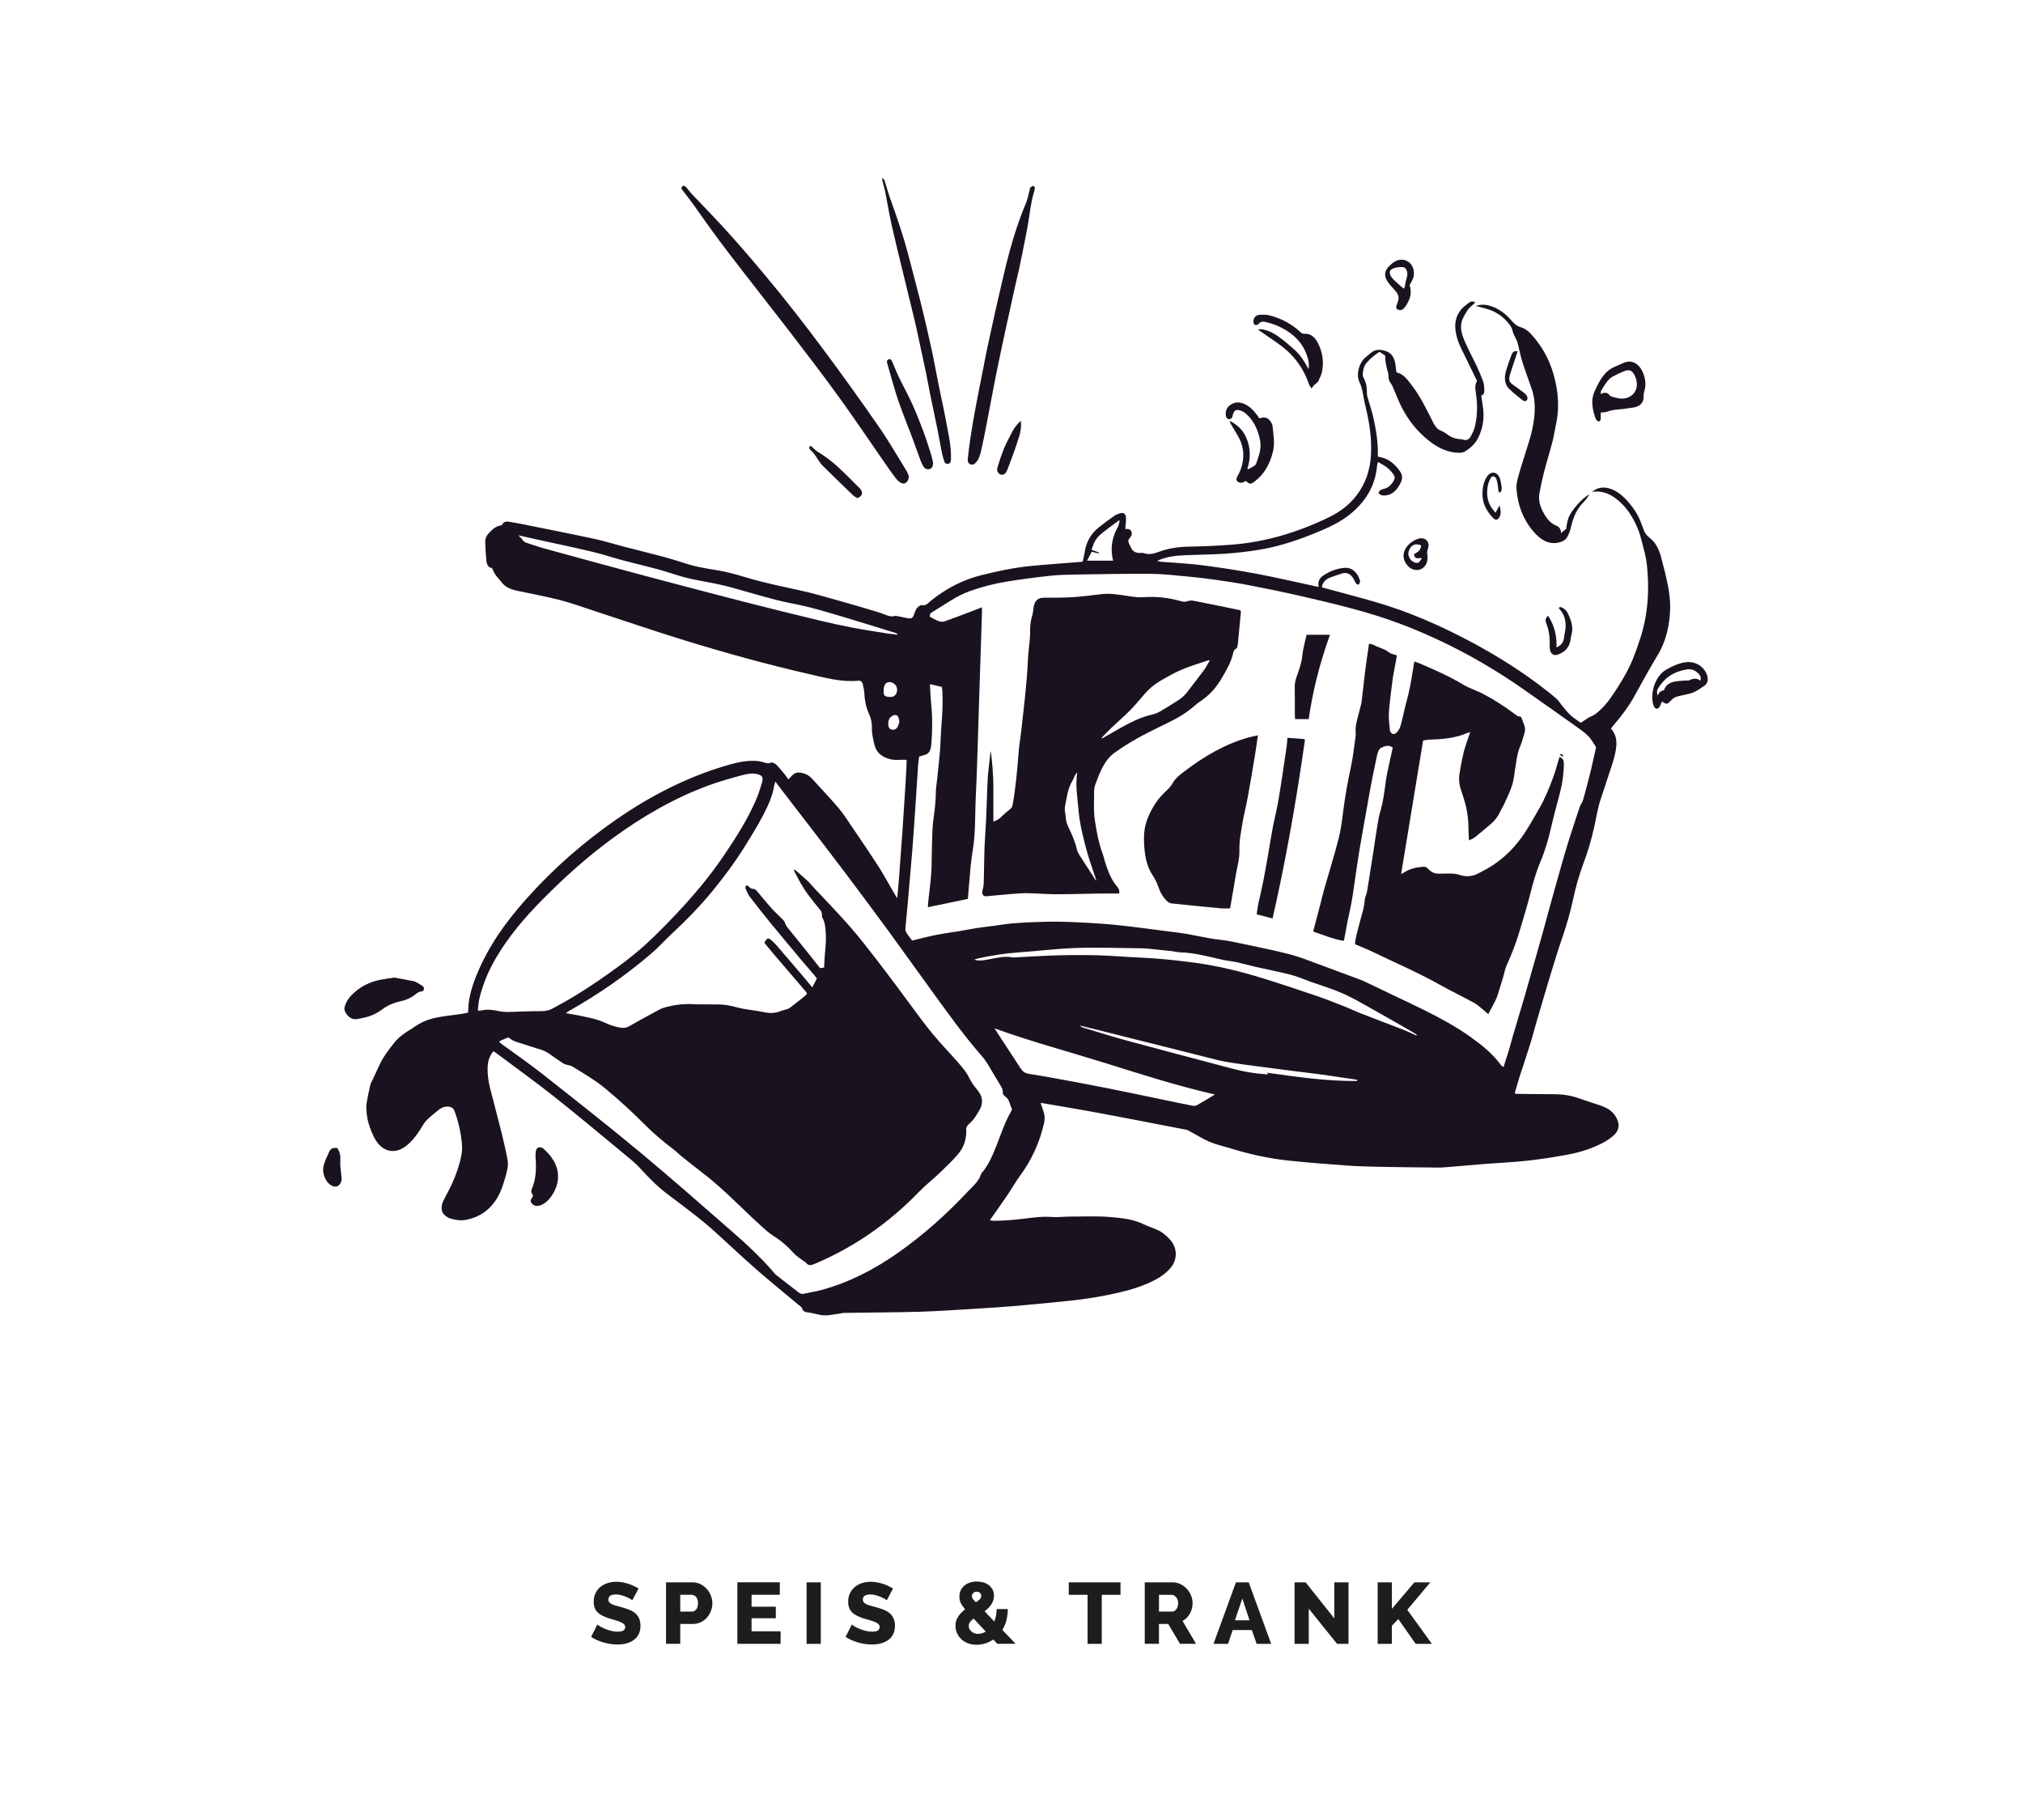 <?xml version="1.0" encoding="UTF-8"?> <svg xmlns="http://www.w3.org/2000/svg" id="Ebene_1" viewBox="0 0 537 483"><defs><style>.cls-1{fill:#1a131f;}.cls-1,.cls-2{stroke-width:0px;}.cls-2{fill:#1d1d1b;}</style></defs><path class="cls-1" d="M238.74,191.68c-.11-1.26-.44-1.93-1.15-1.89-.44.02-.92.31-1.27.64-.63.6-.71,2.32-.21,2.9.46.52,1.53.49,2.02-.18.29-.4.42-.97.62-1.46M236.23,185c1.13.06,1.84-.62,1.91-1.84.06-1.07-.8-2.02-1.91-2.11-1.01-.08-1.62.68-1.67,2.1-.05,1.51.18,1.77,1.68,1.85M291.7,146.65c-.03.08-.06.16-.09.24-.61-.15-1.21-.3-1.81-.44-.44.84-.85,1.62-1.24,2.36h6.91c-.75-2.93-.37-5.59.82-8.12.16-.34.39-.65.53-1,.17-.45.27-.93.4-1.4-.07-.05-.14-.11-.2-.16-.65.48-1.31.95-1.95,1.44-1.05.81-2.14,1.58-3.14,2.47-1.09.97-1.75,2.33-2.15,3.92.69.25,1.31.46,1.93.68M360.25,286.93c0-.11.02-.21.03-.32-.61-.09-1.22-.19-1.82-.28-.51-.07-1.03-.13-1.54-.21-1.95-.29-3.89-.61-5.84-.87-2.58-.35-5.16-.64-7.74-.97-3.02-.38-6.04-.77-9.06-1.18-2.94-.4-5.89-.75-8.83-1.26-1.98-.34-3.92-.9-5.88-1.39-9.78-2.45-19.56-4.91-29.34-7.37-1.19-.3-2.37-.57-3.56-.86.26.3.54.45.84.54,3.87,1.16,7.73,2.39,11.62,3.45,9.23,2.5,18.48,4.91,27.72,7.37,3.22.86,6.46,1.44,9.85,1.59-.13-.14-.22-.23-.43-.45,8.05,1.13,15.97,2.3,23.96,2.2M137.57,142.08c.46.48.84.76,1.09,1.15.29.45.62.7,1.08.84,1.5.46,2.98,1.02,4.49,1.44,8.8,2.41,17.6,4.83,26.41,7.18,8.92,2.38,17.84,4.73,26.77,7.02,6.65,1.71,13.32,3.35,19.99,4.96,3.01.73,6.03,1.38,9.06,1.96,3,.57,6.01,1.02,9.02,1.5.94.15,1.89.22,2.84.33-.15-.28-.32-.37-.49-.42-4.4-1.36-8.81-2.73-13.22-4.06-3.27-.98-6.53-1.97-9.82-2.81-2.86-.73-5.77-1.17-8.63-1.9-3.87-.99-7.71-2.16-11.57-3.22-1.55-.43-3.11-.81-4.67-1.13-2.51-.53-5.06-.89-7.55-1.51-2.53-.63-5.01-1.55-7.53-2.24-3.14-.86-6.3-1.58-9.44-2.42-2.74-.73-5.46-1.65-8.21-2.3-5.08-1.2-10.19-2.27-15.29-3.39-1.41-.31-2.81-.63-4.34-.98M375.99,274.91c.03-.08.07-.17.1-.25-.45-.29-.9-.59-1.36-.86-4.34-2.48-8.67-4.99-13.03-7.41-2.01-1.12-4.04-2.21-6.13-3.07-2.55-1.05-5.17-1.85-7.76-2.76-1.74-.62-3.45-1.39-5.21-1.84-3.15-.81-6.33-1.41-9.49-2.13-1.63-.37-3.25-.85-4.89-1.21-1.2-.26-2.43-.35-3.63-.61-3.71-.82-7.39-1.88-11.2-1.98-.81-.02-1.62-.25-2.43-.34-2.06-.23-4.13-.45-6.19-.65-.74-.07-1.48-.09-2.22-.1-5.67-.05-11.35-.26-17.02-.07-5.07.17-10.12.82-15.19,1.17-3.74.26-7.44.86-11.12,1.69-.2.04-.38.16-.57.25,1.36.43,2.66.11,3.95-.12,2.02-.35,4-.92,6.06-.51.32.06.67.01,1,0,3.74-.18,7.48-.44,11.23-.54,3.6-.09,7.2-.09,10.79,0,3.52.1,7.04.44,10.56.58,5.04.21,10.06.73,15.07,1.41,6.08.83,12.06,2.3,17.98,4.13,4.83,1.5,9.63,3.1,14.43,4.74,2.63.9,5.22,1.96,7.82,2.98,1.09.43,2.14.97,3.23,1.4,3.9,1.52,7.82,2.99,11.72,4.51,1.18.46,2.34,1.04,3.5,1.56M322.5,290.51c-10.09-2.3-19.75-5.42-29.43-8.44-9.69-3.02-19.46-5.63-29.07-9.11,2.23,3.52,4.54,6.9,6.75,10.37.6.94,1.21,1.51,2.22,1.67,3.3.51,6.6,1.12,9.89,1.73,3.91.72,7.83,1.45,11.73,2.24,4.93.99,9.85,2.03,14.77,3.05,2.33.48,4.67.98,7,1.43.42.08.93.14,1.3-.06,1.54-.85,3.04-1.8,4.83-2.88M126.83,268.27c.49-.03.75,0,1-.07,1.6-.39,3.17-.11,4.75.21.72.14,1.46.22,2.19.21,2.97-.07,5.93-.26,8.9-.23,1.08.01,2.03-.18,2.99-.69,4-2.1,7.89-4.47,11.68-7.06,4.47-3.05,8.89-6.19,12.99-9.91,2.82-2.56,5.52-5.33,8.18-8.14,4.6-4.86,8.94-10.03,12.8-15.75,3.07-4.54,6.02-9.16,8.29-14.34.66-1.51,1.19-3.12,1.66-4.74.41-1.39.08-1.93-1.12-2.25-1.41-.38-2.82-.11-4.18.26-2.95.8-5.91,1.62-8.8,2.68-9,3.3-17.42,8.12-25.44,13.98-6.58,4.8-12.74,10.3-18.62,16.24-4.7,4.75-9.1,9.83-12.62,15.91-1.86,3.22-3.31,6.67-4.22,10.43-.24,1-.28,2.07-.43,3.27M132.63,276.34c-.01.11-.03.22-.04.32.3.23.6.47.91.7,3.53,2.59,7.13,5.06,10.59,7.79,8.71,6.87,17.43,13.72,25.99,20.84,8.47,7.04,16.77,14.37,25.1,21.65,3.31,2.9,6.53,5.95,9.53,9.31.46.51.87,1.11,1.38,1.52,1.94,1.55,3.91,3.02,5.86,4.54.42.33.85.51,1.36.4,1.57-.34,3.15-.58,4.7-1,7.24-1.95,13.99-5.39,20.37-9.88,6.72-4.73,12.94-10.27,18.74-16.48,1.22-1.31,2.65-2.42,3.29-4.37.05-.16.16-.3.27-.42,1.65-1.97,2.72-4.39,3.71-6.86,1.28-3.22,2.33-6.58,4.07-9.52.09-.16.19-.47.13-.59-.57-1.09-.63-2.56-1.76-3.24-.29-.17-.66-.66-.64-.96.08-.96-.37-1.58-.78-2.25-.6-1-1.22-2-1.81-3.01-.9-1.55-1.73-3.1-2.91-4.44-4.98-5.68-9.42-11.96-13.93-18.16-3.69-5.06-7.31-10.19-11.01-15.24-3.68-5.02-7.39-9.99-11.12-14.95-3.16-4.2-6.36-8.36-9.56-12.53-2.67-3.48-5.36-6.95-8.03-10.43-.38-.5-.75-1.01-1.21-1.62-.16.53-.29.85-.34,1.19-.5,3.01-1.81,5.6-3.13,8.13-1.36,2.62-2.92,5.09-4.45,7.57-2.64,4.27-5.58,8.23-8.68,12.03-3.44,4.21-7.18,8.01-11.07,11.63-1.75,1.63-3.37,3.46-5.17,5-6.87,5.9-14.17,10.95-21.82,15.25-.27.15-.52.35-.98.66,1.43.26,2.6.45,3.76.69,2.22.46,4.47.84,6.58,1.84,1.28.61,2.59,1.03,3.94,1.29.86.16,1.67.15,2.49-.32,2.34-1.33,4.69-2.62,7.05-3.9.71-.38,1.42-.8,2.16-1.02,2.67-.8,5.39-1.14,8.16-.95,1.48.1,2.96.02,4.45.05,1.33.03,2.68-.03,3.99.16,1.5.21,2.98.71,4.47.99,1.79.33,3.6.5,5.38.88,1.6.34,3.15.39,4.7-.3.31-.14.65-.16.97-.27.45-.15.96-.24,1.34-.53,1.41-1.05,2.79-2.17,4.17-3.28.17-.14.28-.38.41-.57-.09-.16-.14-.29-.22-.38-2.83-3.3-5.66-6.6-8.49-9.91-.89-1.04-1.75-2.11-2.6-3.13.67-1.32,1.01-1.43,1.89-.66.45.39.89.8,1.29,1.26,2.42,2.8,4.82,5.61,7.22,8.43.76.89,1.49,1.8,2.31,2.79.45-.85.83-1.59,1.24-2.37-.27-.34-.49-.63-.72-.91-.98-1.14-1.98-2.27-2.94-3.42-2.88-3.43-5.77-6.86-8.61-10.33-1.89-2.3-3.74-4.65-5.55-7.03-.48-.64-.8-1.47-1.14-2.24-.07-.16.03-.57.16-.68.13-.1.47-.05.59.09.41.48.8.81,1.44.75.27-.03.59.33.84.58.37.37.68.81,1.02,1.21.97,1.15,1.92,2.33,2.93,3.43.98,1.07,2.04,2.03,3.06,3.06.16.16.28.38.38.6.18.35.27.79.5,1.08,2.04,2.56,4.11,5.09,6.16,7.63.97,1.2,1.91,2.42,2.72,3.45.49-.07.77-.12,1.07-.16.09-1.45.13-3,.29-4.53.21-1.99.27-3.96.04-5.95-.12-1.07-.32-2.08-.9-2.9.03-.47.02-.95-.13-1.35-.15-.38-.44-.7-.7-1.01-2-2.37-3.9-4.82-5.4-7.69-.41-.79-.83-1.59-1.24-2.38.07-.07.14-.14.21-.21,1.11.97,2.25,1.9,3.33,2.91.7.65,1.32,1.42,1.98,2.13,4.42,4.69,8.91,9.28,12.98,14.44,4.01,5.08,7.92,10.26,11.77,15.5,2.15,2.92,4.28,5.86,6.56,8.63,2.2,2.68,4.6,5.11,6.87,7.72.95,1.1,1.95,2.23,2.63,3.55.52,1.03,1.07,1.98,1.76,2.84.36.45.72.89,1.05,1.36,1.01,1.42,1.08,3.04.22,4.6-.79,1.45-1.65,2.82-2.85,3.85-.4.35-.79.79-.75,1.5.14,2.57-.69,4.77-2.16,6.51-1.49,1.76-3.16,3.32-4.79,4.9-1.83,1.77-3.82,3.29-5.62,5.15-8.15,8.42-17.35,14.71-27.51,19.02-.95.4-1.82.75-2.59-.39-.06-.09-.2-.1-.3-.17-1-.74-2.05-1.36-2.94-2.35-.99-1.11-2.09-2.11-3.22-3.02-1.25-1.01-2.67-1.74-3.89-2.81-2.55-2.26-5.04-4.62-7.5-7-3.08-2.97-6.2-5.87-9.54-8.42-1.87-1.43-3.71-2.89-5.56-4.37-.64-.51-1.23-1.14-1.88-1.64-2.78-2.11-5.48-4.36-8-6.9-3.28-3.3-6.69-6.41-10.21-9.34-2.77-2.3-5.81-4.05-8.8-5.9-.47-.29-1.06-.33-1.59-.5-.28-.09-.57-.16-.83-.31-.49-.3-.96-.67-1.45-.98-1.43-.91-2.72-2.14-4.33-2.64-1.82-.57-3.65-1.13-5.47-1.74-1.02-.34-2.1-.53-2.99-1.35-.15-.13-.42-.2-.6-.14-.7.26-1.37.59-2.06.89M423.69,198.33c-.28-.42-.63-.93-.95-1.47-1.22-1.98-3.02-3.06-4.71-4.28-4.32-3.09-8.66-6.12-13-9.18-10.36-7.32-21.27-13.19-32.73-17.59-9-3.45-18.27-5.59-27.53-7.72-4.51-1.03-9.03-1.95-13.56-2.82-2.92-.56-5.87-1-8.81-1.41-2.54-.36-5.09-.65-7.63-.88-3.1-.28-6.21-.65-9.32-.67-6.64-.04-13.28.09-19.92.19-2.34.04-4.68.1-7,.35-3.8.42-7.59.92-11.37,1.54-3.3.54-6.55,1.38-9.75,2.52-3.62,1.29-6.79,3.7-10.13,5.68-.45.27-.5.69-.48,1.1.83.42,1.58.89,2.38,1.18.47.17,1.05.23,1.52.07,2.2-.76,4.38-1.61,6.57-2.43,1.09-.41,2.17-.84,3.39-1.31,0,.61.01,1.04,0,1.47-.27,8.18-.53,16.35-.8,24.53-.08,2.52-.14,5.04-.23,7.56-.19,5.57-.33,11.14-.61,16.7-.24,4.8-.01,9.63-.84,14.4-.5,2.89-.65,5.86-.94,8.8-.12,1.27-.21,2.54-.32,3.94-3.5.73-6.99,1.46-10.62,2.21.06-.8.09-1.54.18-2.27.37-3.2.81-6.38.82-9.62.01-2.78.11-5.57.21-8.35.04-1.1.12-2.21.28-3.3.35-2.27.59-4.54.62-6.85,0-1.01.18-2.02.28-3.02.26-2.54.58-5.07.79-7.62.2-2.46.23-4.94.43-7.41.24-3,.41-6,.22-9.01-.02-.34-.08-.68-.13-1.03-1.03-.24-2-.47-3.14-.74.1,1.78.12,3.36.29,4.92.39,3.66.37,7.34.07,10.99-.18,2.18-.8,2.71-2.42,3.07-.28.06-.56.16-.82.24-.1.83-.22,1.57-.27,2.32-.3,4.4-.57,8.81-.87,13.22-.22,3.3-.45,6.6-.72,9.9-.4,4.88-.83,9.76-1.26,14.64-.16,1.8-.37,3.59-.52,5.38-.03.4.03.91.22,1.22.47.78,1.05,1.47,1.56,2.16,2.23-.52,4.39-1.11,6.58-1.53,2.81-.54,5.66-.86,8.47-1.42,2.8-.56,5.64-.78,8.46-1.22,3.55-.56,7.17-.66,10.76-.78,5.57-.19,11.13.14,16.68.53,2.4.17,4.8.45,7.2.73,2.51.29,5.01.64,7.51.96,1.88.24,3.76.47,5.63.72.66.09,1.32.2,1.98.32,2.12.4,4.23.84,6.36,1.2,1.61.27,3.25.37,4.85.69,3.14.61,6.27,1.31,9.41,1.98,3.57.76,7.14,1.55,10.61,2.84,4.9,1.83,9.82,3.63,14.72,5.47.67.25,1.32.59,1.97.9,2.1,1,4.19,2,6.28,3.01,2.88,1.38,5.78,2.71,8.65,4.15,4.16,2.09,8.28,4.3,12.16,7.08,2.93,2.1,5.77,4.33,8.04,7.44.13.18.34.27.66.53.5-1.56.97-2.98,1.41-4.43.39-1.28.71-2.59,1.09-3.88.97-3.29,1.96-6.56,2.93-9.85.66-2.25,1.29-4.51,1.93-6.76,1.02-3.59,2.05-7.18,3.06-10.78.63-2.26,1.22-4.53,1.85-6.8,1-3.6,1.99-7.2,3.02-10.8.68-2.38,1.37-4.76,2.11-7.11.92-2.93,1.9-5.83,2.86-8.73.05-.16.14-.3.21-.45.22-.44.51-.85.65-1.33.44-1.5.82-3.02,1.22-4.53.3-1.13.6-2.27.87-3.41.46-1.99.9-3.98,1.38-6.08M419.63,191.84c.71-.46,1.41-.95,2.12-1.38.52-.31,1.12-.47,1.61-.83,1.81-1.34,3.33-3.09,4.65-5.06,2.04-3.03,3.99-6.14,5.42-9.65.73-1.78,1.37-3.62,1.97-5.46,2.08-6.42,2.49-13.07,1.73-19.82-.22-1.91-.76-3.77-1.23-5.62-.34-1.35-.73-2.7-1.26-3.95-1.22-2.87-2.86-5.38-5.08-7.24-2.07-1.74-4.37-2.74-6.99-2.24,1.37-1.18,2.89-1.39,4.49-.98,2.06.54,3.7,1.96,5.19,3.66,1.54,1.76,2.81,3.74,3.59,6.14.03.08.08.15.11.23.7,1.99.77,2.13,2.26,3.39,1.44,1.21,2.21,2.95,2.72,4.87.68,2.56,1.36,5.14,1.86,7.76.35,1.88.6,3.86.55,5.78-.12,4.52-1.06,8.76-3.36,12.53-2.19,3.6-4.21,7.36-6.28,11.06-1.46,2.63-3.23,4.93-5.11,7.13-.34.39-.65.82-.98,1.22,1.22,1.34,1.63,2.99,1.41,4.9-.3,2.62-1.21,4.99-2,7.42-.7,2.14-1.39,4.27-2.11,6.4-.78,2.31-1.15,4.74-1.67,7.13-.73,3.42-1.72,6.75-2.93,9.98-1.2,3.19-2.09,6.49-2.82,9.87-.74,3.41-1.73,6.74-2.85,10.01-1.03,2.97-1.96,5.99-2.88,9.02-1.26,4.14-2.48,8.3-3.7,12.46-.62,2.12-1.17,4.28-1.82,6.39-.94,3.02-1.96,6-2.92,9-.44,1.39-.83,2.82-1.23,4.2.15.1.21.18.27.18,3.37.04,6.75.09,10.12.1,2.16,0,4.28.27,6.37,1,1.81.64,3.64,1.19,5.46,1.82,1.5.52,3.02,1.05,4.12,2.46.47.6.88,1.34,1.1,2.11.38,1.32-.12,2.49-.95,3.31-.79.77-1.7,1.41-2.63,1.94-3.11,1.74-6.42,2.75-9.79,3.39-3.58.68-7.19,1.22-10.8,1.62-3.69.41-7.4.56-11.09.85-3.55.28-7.1.6-10.65.89-.56.05-1.11.09-1.67.08-5.27-.06-10.53-.09-15.8-.2-2.93-.06-5.86-.14-8.79-.35-5.22-.38-10.43-.78-15.64-1.34-5.13-.56-10.19-1.69-15.18-3.24-1.79-.55-3.63-.94-5.37-1.67-1.84-.78-3.58-1.88-5.36-2.84-.27-.14-.53-.32-.81-.38-7.79-1.51-15.57-3.03-23.36-4.48-5.08-.95-10.17-1.78-15.41-2.69.28.84.48,1.53.73,2.18.4,1.06.43,2.13.18,3.23-1.2,5.24-3.36,9.85-6.35,13.93-1.26,1.72-2.35,3.63-3.55,5.41-1.28,1.89-2.6,3.72-3.9,5.58-.16.23-.33.46-.59.82.33.07.55.16.78.16,2.37.02,4.73-.17,7.1-.42,2.84-.31,5.67-.81,8.54-.58,1.62.13,3.26-.11,4.89-.11,3.6,0,7.21-.18,10.79.13,2.97.26,5.99.55,8.81,1.94,1.16.57,2.39.93,3.57,1.46,1.26.57,2.35,1.48,3.34,2.57,2.04,2.26,2.05,5.4.02,7.68-1.26,1.41-2.74,2.4-4.32,3.2-2.98,1.51-6.1,2.45-9.26,3.19-4.36,1.01-8.77,1.73-13.2,2.18-4.58.46-9.16.93-13.74,1.33-3.81.33-7.62.57-11.43.8-4.85.29-9.7.64-14.56.78-6.67.19-13.35.19-20.03.3-.47,0-.93.18-1.41.23-1.51.16-3.05.6-4.51.37-1.29-.21-2.58-.61-3.9-.76-.59-.07-1.12-.31-1.37-1.14-.1-.34-.54-.55-.84-.79-3.75-3.15-7.55-6.22-11.25-9.45-3.61-3.15-7.12-6.47-10.68-9.71-4.21-3.83-8.74-7.1-13.2-10.49-2.59-1.97-4.9-4.4-7.18-6.87-1.12-1.21-2.39-2.22-3.64-3.25-6.27-5.17-12.5-10.42-18.86-15.45-5.15-4.08-10.45-7.88-15.69-11.8-.15-.11-.33-.19-.57-.33-.96,1.16-1.43,2.52-1.5,4.12-.09,2.06.22,4.05.72,6.01.98,3.84,2.02,7.66,2.97,11.5.59,2.37,1.13,4.75,1.58,7.16.3,1.6-.16,3.17-.59,4.67-.55,1.91-1.14,3.82-2.16,5.49-2,3.29-4.76,5.07-8.06,5.76-1.4.29-2.81.14-4.19-.27-.25-.07-.5-.16-.74-.28-1.78-.91-2.24-2.48-1.27-4.5.71-1.49,1.54-2.9,2.23-4.41,1.15-2.52,2.08-5.18,2.59-7.99.17-.93.15-1.94.06-2.9-.29-2.95-.91-5.79-1.96-8.51-.3-.79-.76-1.03-1.36-1.13-1.08-.17-2.06.19-2.94.92-1.09.9-2.22,1.77-3.22,2.81-.63.65-1.06,1.58-1.58,2.37-1.18,1.78-2.45,3.43-4.11,4.58-3,2.09-6.34,1.11-8.19-2.7-1.03-2.12-1.8-4.35-1.95-6.83-.04-.65-.1-1.34.01-1.97.28-1.64.6-3.27.98-4.88.15-.62.5-1.16.77-1.74.52-1.12,1.05-2.22,1.55-3.35,1.05-2.37,2.55-4.31,4.09-6.23,1.33-1.65,2.98-2.71,4.66-3.72.26-.16.51-.35.77-.53,1.55-1.06,3.17-1.79,4.96-2.21,2.55-.61,5.14-.79,7.7-1.2.48-.08.95-.2,1.49-.31.06-.92.06-1.84.18-2.74.34-2.55,1.12-4.94,2.07-7.24,3.2-7.81,7.89-14.24,13.15-20.14,7.28-8.18,15.31-15.16,23.96-21.15,8.98-6.22,18.44-11.05,28.52-14.11,2.66-.81,5.34-1.51,8.11-1.44.7.02,1.41.1,2.09.29.78.21,1.48.57,2.33.18.36-.16,1.02.21,1.39.56.83.81,1.56,1.75,2.32,2.66.31.37.56.8.87,1.25.48-.5.8-.85,1.14-1.17.61-.58,1.31-.76,2.09-.64,1.17.19,2.21.66,3.09,1.63,2.33,2.58,4.73,5.08,7,7.74,1.29,1.51,2.38,3.25,3.52,4.93,2.35,3.46,4.71,6.92,6.99,10.45,1.35,2.09,2.56,4.32,3.82,6.49.4.68.79,1.36,1.22,2.09.34-1.03,2.62-34.2,2.54-36.73-.64,0-1.29-.04-1.93,0-1.43.11-2.79-.1-4.12-.8-1.27-.67-2.13-1.67-2.51-3.28-.34-1.45-.7-2.88-.66-4.41.04-1.35-.26-2.58-.8-3.79-.74-1.64-1.12-3.44-1.21-5.33-.04-.82-.22-1.65-.41-2.45-.16-.66-.58-1-1.18-.94-4.39.43-8.63-.74-12.88-1.71-11.09-2.54-22.09-5.57-33.02-8.93-7.99-2.45-15.92-5.19-23.88-7.78-3.14-1.02-6.26-2.17-9.43-2.99-3.8-.98-7.65-1.66-11.47-2.49-1.55-.34-3.02-.87-4.13-2.35-.48-.65-1.06-1.21-1.53-1.88-.34-.5-.57-1.1-.91-1.78-.99-.06-1.41-.96-1.51-2.1-.14-1.62-.25-3.25-.28-4.87-.02-1.01.43-1.76,1.1-2.46.92-.97,1.86-1.7,3.08-1.89.1-.02.24-.08.28-.17.51-1,1.34-.87,2.1-.75,1.58.24,3.15.57,4.72.88,5.91,1.2,11.83,2.35,17.73,3.63,2.62.56,5.2,1.39,7.8,2.06,3.51.91,7.03,1.76,10.53,2.7,2.17.58,4.31,1.28,6.46,1.95,2.52.78,5.08,1.17,7.65,1.59,2.56.41,5.09,1.11,7.6,1.87,4.64,1.39,9.33,2.38,14.04,3.39,3.75.8,7.45,1.92,11.16,2.95,3.28.91,6.55,1.89,9.81,2.87.79.23,1.57.53,2.34.83.71.27,1.39.49,2.15.26.34-.1.74.02,1.1.08.77.14,1.53.32,2.3.47,1.3.24,1.6.02,2.03-1.41.25-.82.65-1.48,1.34-1.84.17-.09.37-.24.52-.2,1.14.34,1.79-.62,2.6-1.27,4.04-3.23,8.45-5.46,13.21-6.66,4.39-1.11,8.8-2.02,13.27-2.46,4.39-.43,8.8-.72,13.2-1.08.18-.01.36-.06.48-.08.2-.96.42-1.84.56-2.73.46-2.82,1.84-4.87,3.79-6.42,1.33-1.05,2.68-2.05,4.06-3,.53-.36,1.16-.61,1.76-.72.82-.15,1.3.33,1.32,1.33.02.95-.12,1.9-.2,2.91.22,0,.56-.07.87.01.87.22,1.13,1.21.57,2.03-.24.36-.68.78-.64,1.12.05.56.41,1.09.64,1.62.55,1.29,1.49,1.62,2.61,1.55.29-.02.61-.04.89.06,1.43.51,2.78.09,4.13-.4,2.61-.94,5.28-1.29,8-1.33,3.74-.06,7.49-.23,11.23-.52,8.98-.7,17.61-3.28,25.92-7.35,2.73-1.34,5.22-3.15,7.22-5.79,2.27-2.98,3.53-6.5,3.77-10.51.26-4.37-.36-8.62-1.39-12.81-.35-1.44-.58-2.92-.88-4.37-.16-.76-.37-1.47-.72-2.19-.67-1.37-.55-2.92-.03-4.35.37-1.01.96-1.89,1.76-2.5.37-.29.75-.57,1.1-.9,1.31-1.23,2.77-1.07,4.21-.57,1.4.48,2.2,1.72,2.45,3.43.1.69.17,1.39.27,2.19,1.74.3,2.8,1.77,3.95,3.25,2.34,3.01,4.03,6.52,5.78,10,.52,1.04,1.14,1.92,2.2,2.28.63.21,1.21.66,1.77,1.07.84.61,1.74.95,2.72,1.07.44.05.9.06,1.32.19.87.27,1.55-.03,2-.91.4-.78.85-1.58,1.06-2.45.66-2.71.75-5.48.39-8.27-.1-.79-.24-1.57-.25-2.36-.01-.52.16-1.06.45-1.62-1.37-2.82-2.74-5.64-4.12-8.45-.87-1.77-1.53-3.63-1.65-5.71-.11-1.87.48-3.49,1.56-4.79.59-.71,1.34-1.24,2.06-1.78.46-.34.99-.54,1.67-.1-.4.4-.7.73-1.03.99-.98.8-1.58,1.97-2.18,3.14-1.04,2.04-.46,4.08.32,5.93,1,2.4,2.26,4.65,3.36,6.99.61,1.31,1.18,2.65,1.67,4.03.22.63.24,1.38.28,2.07.04.69-.08,1.35-.82,1.57.13.85.23,1.62.36,2.4.55,3.11.21,6.08-1.16,8.81-.81,1.62-2.08,2.75-3.47,3.61-.8.5-1.72.4-2.62.31-3.19-.31-5.86-2.03-8.35-4.28-2.73-2.46-4.9-5.48-6.51-9.07-.64-1.43-1.21-2.92-1.85-4.35-.25-.56-.71-1.01-.9-1.59-.18-.55-.04-1.25-.21-1.8-.46-1.51-.77-3.04-.8-4.65-.49-.33-.97-.65-1.49-1-1.26.82-2.46,1.77-3.48,2.99-.68.81-.9,1.91-.98,3.02-.02.28.07.62.21.86.72,1.27.94,2.66.91,4.18-.01.67.29,1.35.47,2.02.41,1.46.92,2.89,1.24,4.38.7,3.25,1.27,6.54,1.18,9.94,0,.13.03.26.06.47,1.52.2,2.94.8,4.15,1.94.61.56,1.18,1.21,1.67,1.92.54.79.76,1.76.33,2.73-.92,2.05-2.22,3.54-4.29,3.69-.62.04-1.26,0-1.75-.69.28-.78.88-.93,1.44-1.06,1.17-.27,2-1.05,2.64-2.23.32-.58.29-1.02-.06-1.55-.7-1.07-1.58-1.86-2.58-2.47-.49-.3-.99-.58-1.56-.91-.09.33-.21.6-.23.89-.44,5.18-2.76,9.02-6.12,12.09-2.71,2.48-5.82,4.02-9.01,5.36-5.11,2.15-10.3,3.96-15.66,4.89-3.11.54-6.26.89-9.4,1.12-3.48.25-6.97.25-10.46.4-2.63.11-5.25.33-7.79,1.54.42.08.84.18,1.26.22,3.55.3,7.11.45,10.65.9,4.86.63,9.71,1.37,14.54,2.28,5.41,1.02,10.78,2.29,16.17,3.44.07.01.15-.01.31-.03-.36-1.5.36-2.37,1.34-3.02,1.74-1.15,3.61-1.84,5.59-1.97,1.82-.12,3.36,1.2,3.95,3.17.04.13.14.27.11.37-.09.31-.16.7-.35.88-.12.11-.52-.03-.67-.21-.28-.34-.46-.79-.68-1.2-.76-1.38-1.8-1.92-3.15-1.5-1.03.33-2.07.68-3.09,1.07-1.11.43-1.99,1.18-2.23,2.6,4.62,1.26,9.28,2.47,13.92,3.8,9.24,2.65,18.11,6.57,26.75,11.25,6.61,3.59,13.01,7.65,19.08,12.42.9.7,1.79,1.41,2.64,2.19.46.42.8,1.02,1.21,1.51.78.93,1.52,1.93,2.39,2.74.84.78,1.81,1.37,2.8,2.09"></path><path class="cls-1" d="M421.93,131.23c-.46.62-.85,1.35-1.39,1.86-1.85,1.76-2.91,4.04-3.5,6.73-.22.98-.58,1.96-1.06,2.79-.3.53-.89.95-1.42,1.15-2.57.96-4.85.11-6.81-1.91-3.1-3.2-4.86-7.32-5.21-12.18-.09-1.26.32-2.61.67-3.85.67-2.38,1.46-4.71,2.18-7.07.48-1.57,1.01-3.14,1.34-4.76.67-3.24,1.02-6.53.15-9.81-.27-1-.67-1.96-1-2.94-.63-1.83-1.31-3.65-1.87-5.51-.44-1.45-.72-2.96-1.09-4.43-.11-.41-.25-.83-.43-1.2-.39-.77-.82-1.46-1.02-2.42-.17-.86-.84-1.65-1.42-2.31-1.56-1.78-3.46-2.85-5.55-3.44-.88-.25-1.77-.47-2.69-.71.63-.36,2-.45,3-.23,2.52.57,4.64,2.01,6.45,4.14.69.81,1.43,1.45,2.42,1.72,1.74.49,2.93,1.99,4.11,3.46,2.86,3.58,4.62,7.88,5.42,12.68.53,3.22.53,6.5-.19,9.73-.33,1.49-.54,3.03-.92,4.5-.7,2.69-1.53,5.34-2.23,8.03-.48,1.85-.87,3.73-1.22,5.62-.36,1.94.21,3.65,1.08,5.26.85,1.55,1.87,2.81,3.41,3.41.69.27,1.23.84,1.21,1.94.5-.4.94-.74,1.36-1.07.19-.94.29-1.93.59-2.82.65-1.93,3.8-5.6,5.64-6.36"></path><path class="cls-1" d="M241.25,126.46c-.04,1.36-.99,2.2-1.93,1.78-.59-.27-1.16-.79-1.59-1.35-1.12-1.46-2.17-3-3.23-4.53-3.89-5.6-7.7-11.29-11.69-16.8-4.06-5.61-8.24-11.09-12.44-16.55-5.67-7.38-11.44-14.66-17.1-22.06-2.99-3.91-5.89-7.91-8.72-11.98-1.04-1.5-2.17-2.88-3.25-4.32-.24-.32-.63-.63-.24-1.1.37-.45.77-.2,1.08.14.49.54.9,1.17,1.4,1.7,1.85,1.96,3.72,3.89,5.58,5.84,4.75,4.99,9.29,10.24,13.76,15.58,5.46,6.53,10.73,13.28,15.85,20.18,4.98,6.7,9.86,13.5,14.64,20.4,2.61,3.77,4.93,7.82,7.36,11.76.27.45.41,1.01.53,1.31"></path><path class="cls-1" d="M258.16,123.33c-.96,0-1.38-.59-1.26-1.6.2-1.75.4-3.5.66-5.24.41-2.65.84-5.29,1.33-7.91.67-3.62,1.4-7.22,2.11-10.82.39-1.98.76-3.96,1.18-5.92.66-3.08,1.34-6.14,2.02-9.21.29-1.32.58-2.64.9-3.96.96-4.03,1.83-8.09,2.93-12.07,1.18-4.31,2.55-8.54,4.28-12.6.48-1.13.68-2.42,1.02-3.63.06-.21.07-.49.2-.61.21-.2.5-.43.73-.4.37.06.52.45.4.92-.05.21-.1.42-.17.63-.96,3.17-1.2,6.54-1.82,9.8-.65,3.39-1.34,6.78-2.04,10.16-.3,1.46-.68,2.89-1,4.34-.94,4.22-1.88,8.44-2.79,12.67-.85,3.93-1.69,7.86-2.48,11.81-.84,4.2-1.61,8.43-2.42,12.64-.47,2.41-.93,4.82-1.48,7.2-.28,1.22-.62,2.47-1.49,3.33-.27.27-.62.41-.78.51"></path><path class="cls-1" d="M234.17,47.26c.63.28.69.86.85,1.37.45,1.39.83,2.82,1.33,4.2,1.75,4.86,3.43,9.75,4.75,14.81,1.09,4.21,2.24,8.4,3.29,12.62,1,4.01,1.93,8.05,2.82,12.1.74,3.41,1.36,6.87,2.05,10.3.62,3.09,1.33,6.15,1.89,9.25.53,2.97,1.25,5.92,1.29,8.99,0,.44,0,.88-.04,1.32-.04.49-.26.82-.69.88-.44.06-.85-.04-1.02-.57-.25-.74-.49-1.48-.64-2.25-.42-2.06-.77-4.13-1.18-6.19-.62-3.09-1.29-6.16-1.92-9.24-.43-2.1-.79-4.22-1.23-6.32-.69-3.29-1.41-6.58-2.12-9.86-.28-1.28-.55-2.56-.86-3.83-.94-3.9-1.9-7.79-2.84-11.68-1.07-4.4-2.17-8.79-3.17-13.22-.66-2.94-1.14-5.93-1.73-8.89-.2-1.03-.51-2.02-.76-3.04-.06-.23-.05-.49-.07-.74"></path><path class="cls-1" d="M104.61,259.47c1.05.19,2.11.37,3.17.57.47.09.94.24,1.42.28,1.15.09,2.08.87,3.06,1.45.17.1.31.53.27.77-.04.24-.31.61-.48.61-1.09-.01-1.79.89-2.66,1.42-.97.59-2.06.99-3.13,1.22-1.78.38-3.43,1.07-4.95,2.23-1.98,1.52-4.22,2.1-6.51,2.47-1.28.21-2.3-.44-3.06-1.69-.37-.6-.4-1.18-.17-1.86.5-1.5,1.43-2.55,2.47-3.49,2.06-1.85,4.4-2.88,6.91-3.38,1.2-.24,2.42-.39,3.66-.59"></path><path class="cls-1" d="M330.72,127.66c-.46.19-.84.47-1.22.48-.37.01-.83-.13-1.09-.41-.35-.36-.18-.89.07-1.32.68-1.17,1.16-2.42,1.4-3.84.45-2.65-.11-4.97-1.42-7.1-.63-1.03-1.25-2.08-1.86-3.12-.08-.13-.09-.31-.18-.63,2.22,1.07,3.82,2.71,4.7,5.22.87,2.46.82,4.98-.02,7.51.08.03.15.06.23.09.58-.31,1.17-.6,1.72-.96.2-.13.37-.43.46-.69.29-.81.54-1.63.79-2.47.35-1.2.4-2.46.16-3.67-.6-2.97-1.86-5.46-4.03-7.19-.39-.31-.86-.52-1.32-.65-1.09-.3-1.66.13-1.9,1.43-.1.58-.38.86-.81.92-.44.06-.79-.18-.95-.72-.25-.88.02-2.03.65-2.64,1.16-1.12,2.48-1.32,3.87-.82,1.54.55,2.71,1.76,3.76,3.16.2.26.38.53.6.83,1.21-.49,2.27-.34,3.05.98.17.28.37.6.4.93.24,2.32.69,4.65.11,6.96-.82,3.26-2.33,5.97-4.8,7.82-1.12.84-1.34.85-2.37-.11"></path><path class="cls-1" d="M348.18,103.11c-.3-.44-.59-.73-.71-1.1-1.7-5.02-4.76-8.51-8.64-11.13-1.41-.96-2.81-1.94-4.22-2.92-.21-.15-.42-.32-.68-.53,1.16-.24,3.3.4,5.23,1.76,1.55,1.1,3.03,2.36,4.48,3.65,1.48,1.32,2.61,3.05,3.7,5.14.2-1.15.07-1.97-.16-2.8-.82-3-2.49-5.17-4.7-6.77-2.01-1.46-4.19-2.41-6.5-2.93-.7-.16-1.38-.21-1.94.54-.16.22-.61.3-.88.21-.42-.13-.46-.63-.42-1.1.07-.81.57-1.45,1.45-1.54.88-.09,1.8-.12,2.65.09,3.04.74,5.85,2.16,8.33,4.44.33.3.62.52,1.09.48,1.62-.14,2.77.89,3.57,2.43,1.19,2.3,1.62,4.85,1.13,7.5-.17.92-.63,1.77-1,2.62-.11.25-.35.45-.57.6-.5.35-.89.73-1.2,1.37"></path><path class="cls-1" d="M424.89,104.59c1.05-.5,1.86-.5,2.49.45.04.06.12.11.18.13,1.34.44,2.63.87,4.09.49,2.43-.64,3.52-3,2.43-5.64-.66-1.61-1.45-2.07-2.88-1.52-1.09.42-2.15.92-3.19,1.5-.52.29-1,.76-1.39,1.27-.58.74-1.07,1.56-1.57,2.38-.11.18-.09.47-.16.95M424.91,109.52c0,.75.03,1.24-.01,1.72-.02.23-.18.58-.31.61-.21.04-.5-.08-.68-.24-.2-.18-.36-.47-.45-.75-.75-2.28-1.24-4.65-.2-6.93,1.23-2.71,2.57-5.4,5.25-6.51.91-.38,1.79-.85,2.7-1.19,2.22-.84,4.08.52,4.99,2.88.56,1.46.79,3.03.3,4.64-.16.52-.23,1.11-.23,1.67,0,1.12-.46,1.78-1.27,2.26-1,.6-2.09.53-3.14.73-1.71.33-3.48.19-5.16.84-.53.21-1.13.17-1.78.26"></path><path class="cls-1" d="M247.69,122.83c-.03.91-.26,1.4-.84,1.63-.58.23-1.29.04-1.69-.58-.29-.45-.54-.95-.73-1.47-.9-2.41-1.76-4.85-2.66-7.26-.63-1.69-1.33-3.34-1.95-5.03-.7-1.89-1.4-3.78-2-5.72-.81-2.6-1.53-5.23-2.28-7.86-.13-.44-.21-.86.25-1.12.42-.23.78-.04,1.05.59.59,1.37,1.13,2.77,1.77,4.1,1.14,2.36,2.41,4.64,3.5,7.04,1.06,2.32,2.01,4.71,2.91,7.12.77,2.04,1.43,4.15,2.1,6.25.26.82.42,1.68.57,2.32"></path><path class="cls-1" d="M441.71,183.21c.41-1.35,1.43-1.95,2.52-2.23,1.04-.26,2.12-.25,3.19-.35.37-.04.77.06,1.09-.1.97-.48,1.9-.6,2.85.15.35-1.08-.24-1.61-.72-2.08-.8-.79-1.78-1.08-2.81-.92-3.17.5-5.89,1.94-7.77,5.2-.33.57-.22,1.08-.03,1.77q.42-1.26,1.68-1.43M441.16,186.18c-.2.48-.35.88-.53,1.26-.44.89-1.21.9-1.64,0-.13-.26-.19-.57-.25-.87-.66-3.37.95-7.36,3.59-8.85,1.75-.98,3.54-1.81,5.49-1.98,1.91-.17,4.23.83,5.22,3.2.61,1.45.24,2.68-1.01,3.34-.49.26-.93.68-1.42.95-.6.33-1.22.65-1.86.82-1.26.35-2.55.53-3.8.91-.51.15-1,.56-1.4.98-1,1.05-1.13,1.1-2.4.24"></path><path class="cls-1" d="M148.12,312.5c.07,2.57-2.02,6.55-4.72,7.45-.74.25-1.47.24-2.1-.4-.52-.53-.58-.9-.12-1.54.29-.4.42-.71.08-1.12-.34-.42-.26-.9-.07-1.35,1.1-2.58,1.19-5.33.99-8.13-.04-.52-.05-1.07.01-1.58.12-1.08.71-1.5,1.59-1.21.11.04.22.07.31.14,1.88,1.56,4.18,4.3,4.03,7.75"></path><path class="cls-1" d="M372.63,76.64c.13-.28.32-.5.33-.73.04-.88.34-1.66.54-2.49.31-1.26-.25-2.49-1.18-2.54-.86-.05-1.79.09-2.61.42-.94.37-1.04,1.25-.39,2.19.23.34.5.65.79.92.79.73,1.59,1.42,2.52,2.23M374.18,75.72c.75,2.19,0,4.11-1.29,5.85-.44.59-1.01.91-1.69.65-.6-.23-.72-.64-.44-1.31.77-1.84.66-2.57-.56-3.94-.64-.72-1.32-1.42-1.87-2.24-.99-1.46-.85-2.79.36-4.02,1-1.02,2.07-1.84,3.47-1.78,2.07.09,3.48,2,3.09,4.41-.12.76-.63,1.42-1.07,2.37"></path><path class="cls-1" d="M227.65,132.24c-.45-.28-.84-.43-1.15-.72-2.65-2.55-5.3-5.1-7.92-7.69-.59-.58-1.11-1.29-1.58-2.03-.54-.85-1.07-1.68-1.8-2.3-.15-.12-.29-.29-.37-.48-.05-.12-.03-.37.04-.47.08-.11.28-.18.39-.13.2.09.38.27.54.45.7.75,1.53,1.2,2.34,1.73,1.42.94,2.8,1.99,4.09,3.16,2.02,1.85,3.96,3.85,5.92,5.79.14.14.28.29.39.46.29.47.39,1.03.09,1.48-.23.34-.64.5-.99.75"></path><path class="cls-1" d="M89.46,304.69c.8,1,.98,2.14.87,3.51-.1,1.21.16,2.45.26,3.68.03.35.11.7.09,1.05-.07,1.5-1.14,2.39-2.34,1.91-1.8-.72-2.83-3.19-2.51-5.03.26-1.52.98-2.74,1.54-4.06.38-.91.97-1.09,2.09-1.07"></path><path class="cls-1" d="M410.92,163.43c1.65,2.48,2.37,5.23,2.25,8.43,1.1-.54,1.84-1.2,1.99-2.56.04-.39.11-.78.19-1.17.57-2.6.2-4.89-1.61-6.74.45-.49.83-.15,1.16.03.66.35,1.12.98,1.46,1.75.77,1.71,1.34,3.44.76,5.42-.1.33-.15.68-.19,1.03-.28,2.27-1.59,3.43-3.25,4.08-1.46.57-2.38-.35-2.32-2.2.07-2.01-.11-3.95-.82-5.82-.43-1.13-.33-1.53.38-2.25"></path><path class="cls-1" d="M270.96,111.69c.34,2.32-.46,4.26-1.09,6.21-.71,2.18-1.54,4.29-2.33,6.43-.13.36-.29.72-.48,1.04-.38.62-1.16.82-1.69.48-.55-.36-.83-1.04-.59-1.81.53-1.69,1.06-3.39,1.73-5,.62-1.5,1.4-2.9,2.13-4.33.59-1.17,1.38-2.14,2.32-3.02"></path><path class="cls-1" d="M377.23,144.76c-1.41-.61-2.55-.21-3.15,1.17-.19.43-.31,1.07-.19,1.49.31,1.04.97,1.74,1.92,1.96.87.2,1.22-.57,1.64-1.26-1.81.13-1.83.12-2.12-1,.8-.53,1.81-.85,1.89-2.36M376.08,151.3c-1.43-.02-2.47-.86-3.17-2.28-.58-1.18-.4-2.63.37-3.69.95-1.31,2.18-2.1,3.59-2.43.41-.1.9-.01,1.29.16.92.4,1.28,1.46.87,2.61-.18.51-.26.96-.16,1.49.4,2.28-.84,4.11-2.79,4.14"></path><path class="cls-1" d="M396.97,136.12c.37-.68.66-1.21,1.08-1.98.28,1.13.46,1.98.09,2.88-.4.98-1.12,1.21-1.8.48-1.62-1.72-2.85-3.71-2.83-6.46.02-1.67.32-3.25,1.23-4.57,1.08-1.58,2.84-1.26,3.44.65.22.7.33,1.45.42,2.19.06.56.02,1.15-.52,1.46-.47-.32-.34-.85-.41-1.31-.11-.73-.19-1.5-.42-2.18-.36-1.05-1.2-1.15-1.68-.17-.35.7-.61,1.52-.72,2.32-.24,1.7-.03,3.36.76,4.83.35.65.87,1.18,1.38,1.85"></path><path class="cls-1" d="M402.85,93.21c-.65,1.98-1.27,3.85-1.88,5.73-.09.29-.2.57-.26.87-.18.89-.07,1.64.67,2.15.93.64,1.83,1.32,2.74,1.99.28.21.57.41.82.66.53.52.69,1.21.37,1.59-.44.52-.91.21-1.31-.1-.84-.64-1.65-1.34-2.46-2.01-.12-.1-.21-.26-.33-.35-1.78-1.3-2.07-3.18-1.42-5.37.42-1.4.9-2.79,1.43-4.14.36-.93.72-1.1,1.63-1.02"></path><path class="cls-1" d="M375.43,175.58c.45.16.83.28,1.2.43,4.01,1.69,8,3.45,11.81,5.73,1.61.96,3.4,1.5,5.06,2.35,2.99,1.54,5.86,3.39,8.62,5.46.22.16.44.33.66.48.36.26.93-.07,1.14.61.4,1.28,1.25,2.44.74,3.98-.38,1.15-.64,2.36-1.12,3.45-.81,1.85-1,3.87-1.33,5.85-.18,1.08-.27,2.19-.5,3.26-.47,2.2-1.48,4.12-2.37,6.11-.33.74-.78,1.4-1.11,2.13-.6,1.31-1.41,2.37-2.42,3.23-1.41,1.21-2.83,2.41-4.27,3.57-.45.36-.99.53-1.61.86-.06-1.45-.14-2.72-.16-3.99-.03-3.16-.8-6.1-1.81-8.96-.56-1.59-.83-3.13-.52-4.88.45-2.51.83-5.02,1.63-7.42.37-1.1.75-2.2,1.18-3.46-.24.03-.37.02-.48.07-3.28,1.48-6.71,1.78-10.17,1.87-.61.01-1.22.17-1.84.26-1.96,11.89-3.89,23.61-5.84,35.43.21-.1.43-.18.63-.32,1.62-1.1,3.39-1.48,5.22-1.62.51-.04.9.11,1.3.54.79.84,1.72,1.34,2.83,1.3.81-.03,1.63,0,2.45-.03,1.12-.05,2.2.04,3.3.41,1.78.59,3.52.29,5.18-.68.53-.31,1.09-.54,1.63-.84,3.66-2.06,6.87-4.9,9.49-8.55,1.7-2.37,3.12-5.02,4.62-7.59,1.55-2.65,2.7-5.57,3.8-8.51.47-1.25.8-2.56,1.19-3.85.13-.44.27-.89.4-1.32.91.28,1.17.89,1.16,1.88-.03,2.99-.53,5.86-1.31,8.69-.73,2.64-1.43,5.29-2.04,7.97-.73,3.2-1.62,6.32-2.88,9.28-1.18,2.76-1.98,5.68-2.73,8.65-.86,3.42-1.91,6.77-2.91,10.13-.9,2.99-2.03,5.86-3.31,8.66-.45.99-.63,2.16-.96,3.24-.5,1.66-.99,3.32-1.54,4.96-.24.73-.61,1.39-.95,2.07-.44.86-.9,1.71-1.43,2.71-.56-.48-1.11-.97-1.67-1.43-.64-.52-1.26-1.11-1.96-1.49-3.13-1.69-6.32-3.25-9.44-4.99-5.77-3.22-11.77-5.79-17.67-8.64-1.5-.73-3.05-1.32-4.63-2,.07-1.66.61-3.17.97-4.73.54-2.33,1.42-4.54,1.61-6.99.06-.81.48-1.57.62-2.38.34-1.9.61-3.81.91-5.72.23-1.47.49-2.94.71-4.42.39-2.52.73-5.05,1.15-7.56.21-1.25.46-2.5.81-3.71.66-2.27.95-4.62,1.29-6.96.13-.91.23-1.84.42-2.73.48-2.31,1-4.6,1.52-6.98-1-.83-2.06-.45-3,0-.72.34-1.03,1.29-1.21,2.25-.41,2.1-.9,4.18-1.31,6.28-.44,2.28-.83,4.57-1.24,6.86-.7,3.93-1.42,7.85-2.08,11.79-.41,2.42-.75,4.87-1.1,7.3-.44,3.09-.85,6.18-1.54,9.21-.56,2.46-.98,4.97-1.49,7.59-2.85-.44-5.45-1.56-8.16-2.48.64-2.41,1.26-4.74,1.87-7.08.34-1.3.63-2.62,1-3.92,1.3-4.55,2.7-9.06,3.89-13.65.6-2.31.9-4.74,1.2-7.14.5-3.98,1.19-7.89,2.04-11.79.58-2.69.88-5.46,1.27-8.21.08-.6-.03-1.23-.01-1.84.06-1.75.64-3.34,1.04-4.99.21-.85.47-1.68.58-2.55.34-2.66.59-5.34.93-8.01.3-2.39.67-4.76,1.02-7.21.43.11.89.14,1.28.35,1.3.72,2.76.94,3.99,1.93.58.47,1.39.55,2.14.82-.34,1.84-.67,3.63-1,5.42-.03.17-.07.34-.09.52-.36,3.02-.81,6.03-1.04,9.06-.12,1.56.09,3.16.25,4.73.11,1.02.99,1.48,1.67.86.47-.43.93-1.07,1.12-1.73.52-1.79.89-3.64,1.33-5.46.25-1.02.56-2.01.79-3.04.29-1.27.55-2.55.78-3.84.28-1.59.52-3.18.8-4.9"></path><path class="cls-1" d="M290.92,233.74l.08-.11c-.9-2.78-1.92-5.52-2.68-8.36-.9-3.4-1.75-6.83-2.05-10.42-.27-3.23-.86-6.43-.31-9.78-.76.58-.87,1.53-1.3,2.22-1.3,2.11-1.52,4.64-2,7.07-.08.41.03.87.08,1.31.03.35.13.69.13,1.04.03,1,.29,1.89.71,2.76.93,1.95,1.81,3.93,2.32,6.12.12.53.42,1.03.7,1.48,1.09,1.72,2.21,3.4,3.31,5.11.34.52.67,1.05,1,1.57M292.43,195.82c.04.06.07.13.11.2,1.48-.85,2.96-1.71,4.45-2.55,2.88-1.62,5.78-3.15,8.95-3.82.75-.16,1.49-.52,2.19-.92,1.43-.82,2.83-1.73,4.24-2.61.98-.62,1.92-1.31,2.68-2.31,1.49-1.96,3.02-3.87,4.48-5.86.61-.83,1.09-1.8,1.63-2.71-.53,0-.94.21-1.36.34-3.14,1-6.27,2.02-9.22,3.69-.93.53-1.88,1.02-2.79,1.58-1.45.89-2.78,1.98-3.95,3.34-1.27,1.48-2.51,2.99-3.86,4.35-1.6,1.62-3.31,3.08-4.95,4.64-.89.85-1.73,1.76-2.6,2.64M329.37,162.08c0,.16.02.38,0,.59-.23,2.41-.45,4.83-.69,7.24-.05.53-.09,1.06-.19,1.57-.04.24-.15.61-.3.66-.71.26-.79.99-.96,1.65-.58,2.23-1.7,4.1-2.78,5.99-1.53,2.67-3.45,4.82-5.84,6.37-.58.38-1.14.84-1.67,1.31-2.8,2.47-6,3.96-9.2,5.5-4.11,1.99-8.18,4.14-11.98,6.92-1.5,1.1-2.57,2.66-3.42,4.44-.6,1.26-1.11,2.59-1.6,3.92-.2.55-.3,1.2-.31,1.8,0,2.65-.19,5.3.23,7.94.46,2.91.98,5.79,2,8.52.28.76.46,1.58.7,2.37.75,2.41,1.65,4.72,3.24,6.55.43.49.63,1.07.48,1.75-1.77,0-3.5-.02-5.24,0-3.82.06-7.64.19-11.46.19-2.55,0-5.11-.24-7.66-.28-1.52-.02-3.04.12-4.56.24-2.11.17-4.21.38-6.32.58-.9.09-1.32-.65-1.01-1.7.16-.57.28-1.18.3-1.78.13-4.28.08-8.59.39-12.85.36-4.85.41-9.71.64-14.56.09-1.85.37-3.68.55-5.52.07-.71.13-1.42.3-2.13.37,3.08.66,6.16.68,9.26.01,3.13,0,6.25,0,9.47.79-.32,1.45-.6,2.03-1.2.78-.8,1.64-1.51,2.49-2.2.33-.27.51-.56.59-1.04.8-4.55,1.23-9.15,1.57-13.78.15-2.06.53-4.1.75-6.15.67-6.13,1.46-12.25,1.73-18.44.08-1.89.35-3.77.51-5.66.06-.7.09-1.41.08-2.12,0-1.34.1-2.63.51-3.9.24-.73.28-1.55.4-2.33.26-1.81,1.18-2.62,2.7-2.61,2.67,0,5.34,0,8-.17,2.51-.16,5.01-.55,7.52-.81,2.38-.24,4.73.22,7.09.56,1.25.18,2.52.37,3.77.28,3.4-.24,6.74.09,10.04,1.06.62.18,1.19.21,1.84-.03.57-.22,1.26-.14,1.87-.02,3.98.78,7.96,1.6,11.93,2.42.07.01.12.09.25.18"></path><path class="cls-1" d="M333.92,195.16c-.31,2.07-.55,3.85-.84,5.62-.62,3.72-1.25,7.45-1.93,11.15-.4,2.2-.99,4.35-1.34,6.56-.38,2.37-.89,4.73-.81,7.2.07,2.33-.64,4.52-1,6.77-.45,2.86-.97,5.71-1.48,8.65-.84,0-1.64.06-2.44-.01-4.36-.41-8.72-.83-13.08-1.3-.41-.04-.86-.28-1.19-.59-1.11-1.07-1.88-2.42-2.42-4.03-.38-1.13-.98-2.17-1.6-3.14-1.13-1.79-1.67-3.85-1.92-5.99-.19-1.65-.28-3.36-.14-5.01.22-2.75,1.35-5.11,2.67-7.32.96-1.59,2.16-2.88,3.46-4.08.56-.51,1.06-1.15,1.46-1.84.77-1.32,1.87-2.13,2.95-2.96,5.36-4.11,11.02-7.41,17.27-9.13.71-.2,1.44-.32,2.39-.53"></path><path class="cls-1" d="M337.81,243.79c-1.49-.39-2.79-.73-4.23-1.1.14-.93.23-1.79.4-2.62.44-2.09.95-4.17,1.37-6.27.46-2.32.86-4.65,1.27-6.98.42-2.42.79-4.85,1.25-7.25.39-2.06.92-4.08,1.3-6.14.43-2.32.78-4.67,1.14-7.01.43-2.82.85-5.64,1.25-8.46.09-.64.11-1.3.18-2.12,1.53.11,3.05.23,4.53.34.06.18.12.27.11.34-.52,3.52-1.02,7.04-1.58,10.56-1.95,12.29-4.21,24.49-7,36.72"></path><path class="cls-1" d="M353.04,168.49c-2.64,7.34-4.56,14.74-5.65,22.38h-3.6c-.04-.48-.08-.81-.08-1.15,0-2.48.02-4.95-.02-7.43-.03-1.58.6-2.89,1.06-4.28.44-1.31.81-2.59.95-4.03.18-1.82.72-3.6,1.13-5.49h6.21Z"></path><path class="cls-1" d="M413.95,200.27c.66-.25.87-.05,1.09.66-.41-.25-.65-.4-1.09-.66"></path><path class="cls-2" d="M167.85,424.78c-.05-.06-.21-.18-.48-.34s-.62-.35-1.03-.53c-.41-.18-.87-.34-1.36-.48-.49-.14-.98-.21-1.47-.21-1.35,0-2.02.45-2.02,1.36,0,.28.07.51.22.69.15.18.36.35.64.5s.64.28,1.07.4c.43.12.93.26,1.5.41.78.21,1.49.45,2.12.7.63.25,1.16.57,1.6.94s.77.83,1.01,1.37c.24.54.36,1.18.36,1.93,0,.92-.17,1.7-.52,2.33-.34.64-.8,1.15-1.37,1.54-.57.39-1.22.67-1.96.85-.74.18-1.5.26-2.28.26-.6,0-1.21-.05-1.84-.14-.63-.09-1.24-.23-1.84-.4-.6-.18-1.18-.39-1.74-.63-.56-.25-1.08-.53-1.55-.85l1.66-3.29c.06.08.26.22.6.44.34.21.75.43,1.25.64.5.21,1.05.41,1.67.58s1.23.25,1.86.25c1.33,0,2-.41,2-1.22,0-.31-.1-.56-.3-.76s-.48-.38-.83-.54c-.35-.16-.77-.31-1.25-.45-.48-.14-1.01-.29-1.58-.46-.75-.23-1.4-.48-1.96-.75-.55-.27-1.01-.58-1.37-.93-.36-.35-.63-.76-.8-1.22-.18-.46-.26-1-.26-1.61,0-.86.16-1.62.48-2.28.32-.66.76-1.22,1.31-1.67.55-.45,1.19-.79,1.92-1.02.73-.23,1.5-.34,2.31-.34.57,0,1.13.05,1.68.16.55.11,1.08.25,1.59.41s.98.36,1.41.57c.44.21.84.43,1.21.64l-1.66,3.13Z"></path><path class="cls-2" d="M176.8,436.33v-16.33h6.97c.78,0,1.5.16,2.15.48.65.32,1.21.74,1.68,1.26s.84,1.11,1.1,1.77.4,1.33.4,2c0,.72-.13,1.41-.38,2.07-.25.66-.61,1.25-1.06,1.77-.45.52-1,.94-1.64,1.24s-1.36.46-2.14.46h-3.31v5.27h-3.77ZM180.57,427.77h3.08c.44,0,.83-.19,1.15-.58.32-.38.48-.94.48-1.68,0-.38-.05-.71-.15-.99-.1-.28-.23-.51-.4-.69-.17-.18-.36-.32-.58-.4-.21-.08-.43-.13-.64-.13h-2.94v4.46Z"></path><path class="cls-2" d="M207.21,433.01v3.31h-11.48v-16.33h11.27v3.31h-7.5v3.17h6.44v3.06h-6.44v3.47h7.71Z"></path><path class="cls-2" d="M214.11,436.33v-16.33h3.77v16.33h-3.77Z"></path><path class="cls-2" d="M235.4,424.78c-.05-.06-.21-.18-.48-.34s-.62-.35-1.03-.53c-.41-.18-.87-.34-1.36-.48-.49-.14-.98-.21-1.47-.21-1.35,0-2.02.45-2.02,1.36,0,.28.07.51.22.69.15.18.36.35.64.5s.64.28,1.07.4c.43.12.93.26,1.5.41.78.21,1.49.45,2.12.7.63.25,1.16.57,1.6.94s.77.83,1.01,1.37c.24.54.36,1.18.36,1.93,0,.92-.17,1.7-.52,2.33-.34.64-.8,1.15-1.37,1.54-.57.39-1.22.67-1.96.85-.74.18-1.5.26-2.28.26-.6,0-1.21-.05-1.84-.14-.63-.09-1.24-.23-1.84-.4-.6-.18-1.18-.39-1.74-.63-.56-.25-1.08-.53-1.55-.85l1.66-3.29c.06.08.26.22.6.44.34.21.75.43,1.25.64.5.21,1.05.41,1.67.58s1.23.25,1.86.25c1.33,0,2-.41,2-1.22,0-.31-.1-.56-.3-.76s-.48-.38-.83-.54c-.35-.16-.77-.31-1.25-.45-.48-.14-1.01-.29-1.58-.46-.75-.23-1.4-.48-1.96-.75-.55-.27-1.01-.58-1.37-.93-.36-.35-.63-.76-.8-1.22-.18-.46-.26-1-.26-1.61,0-.86.16-1.62.48-2.28.32-.66.76-1.22,1.31-1.67.55-.45,1.19-.79,1.92-1.02.73-.23,1.5-.34,2.31-.34.57,0,1.13.05,1.68.16.55.11,1.08.25,1.59.41s.98.36,1.41.57c.44.21.84.43,1.21.64l-1.66,3.13Z"></path><path class="cls-2" d="M264.75,436.33l-1.08-1.15c-.67.46-1.39.81-2.14,1.04-.75.23-1.52.35-2.3.35-.89,0-1.68-.14-2.38-.43-.7-.28-1.28-.66-1.76-1.13-.48-.47-.84-1-1.09-1.6s-.38-1.22-.38-1.86c0-.49.07-.95.21-1.37s.33-.81.56-1.16c.24-.35.51-.68.82-.99s.63-.59.97-.85c-.55-.67-.94-1.25-1.17-1.74-.23-.48-.34-1.02-.34-1.6,0-.63.11-1.19.34-1.69.23-.5.55-.92.97-1.28.41-.35.9-.62,1.46-.8.56-.18,1.17-.28,1.83-.28.58,0,1.15.07,1.7.22.55.15,1.04.38,1.46.69.42.31.76.71,1.02,1.17s.39,1.02.39,1.67c0,.87-.23,1.64-.69,2.31s-1.06,1.28-1.79,1.83l2.55,2.71c.2-.46.36-.96.47-1.51.12-.54.17-1.14.17-1.78h2.97c-.02,1.13-.15,2.16-.4,3.07-.25.91-.6,1.74-1.05,2.47l3.52,3.68h-4.83ZM259.62,433.68c.72,0,1.4-.21,2.05-.62l-3.24-3.45c-.4.31-.71.62-.94.93s-.34.66-.34,1.02c0,.25.05.49.16.75.11.25.27.48.48.68.21.2.48.36.78.49.31.13.66.2,1.06.2ZM257.99,423.7c0,.25.08.47.23.68.15.21.43.51.83.91.48-.31.83-.58,1.06-.83.23-.25.35-.54.35-.87s-.11-.61-.33-.8c-.22-.2-.51-.3-.86-.3-.38,0-.69.11-.92.34-.23.23-.34.52-.34.87Z"></path><path class="cls-2" d="M297.43,423.31h-4.97v13.02h-3.77v-13.02h-4.99v-3.31h13.73v3.31Z"></path><path class="cls-2" d="M303.87,436.33v-16.33h7.36c.77,0,1.48.16,2.13.48.65.32,1.22.74,1.69,1.26.48.52.85,1.11,1.12,1.77.27.66.4,1.33.4,2,0,.51-.06.99-.18,1.46-.12.47-.3.91-.53,1.32s-.51.79-.84,1.12c-.33.33-.7.61-1.12.84l3.59,6.07h-4.26l-3.13-5.27h-2.46v5.27h-3.77ZM307.65,427.77h3.45c.44,0,.83-.21,1.15-.63.32-.42.48-.96.48-1.62s-.18-1.21-.55-1.61c-.37-.4-.77-.6-1.2-.6h-3.33v4.46Z"></path><path class="cls-2" d="M328.07,420h3.4l5.96,16.33h-3.86l-1.27-3.66h-5.08l-1.24,3.66h-3.86l5.96-16.33ZM331.68,430.07l-1.91-5.77-1.96,5.77h3.86Z"></path><path class="cls-2" d="M347.41,426.99v9.34h-3.77v-16.33h2.94l7.61,9.59v-9.59h3.77v16.33h-3.04l-7.52-9.34Z"></path><path class="cls-2" d="M365.7,436.33v-16.33h3.77v7.04l5.98-7.04h4.23l-6.12,7.29,6.53,9.04h-4.3l-4.62-6.58-1.7,1.77v4.81h-3.77Z"></path></svg> 